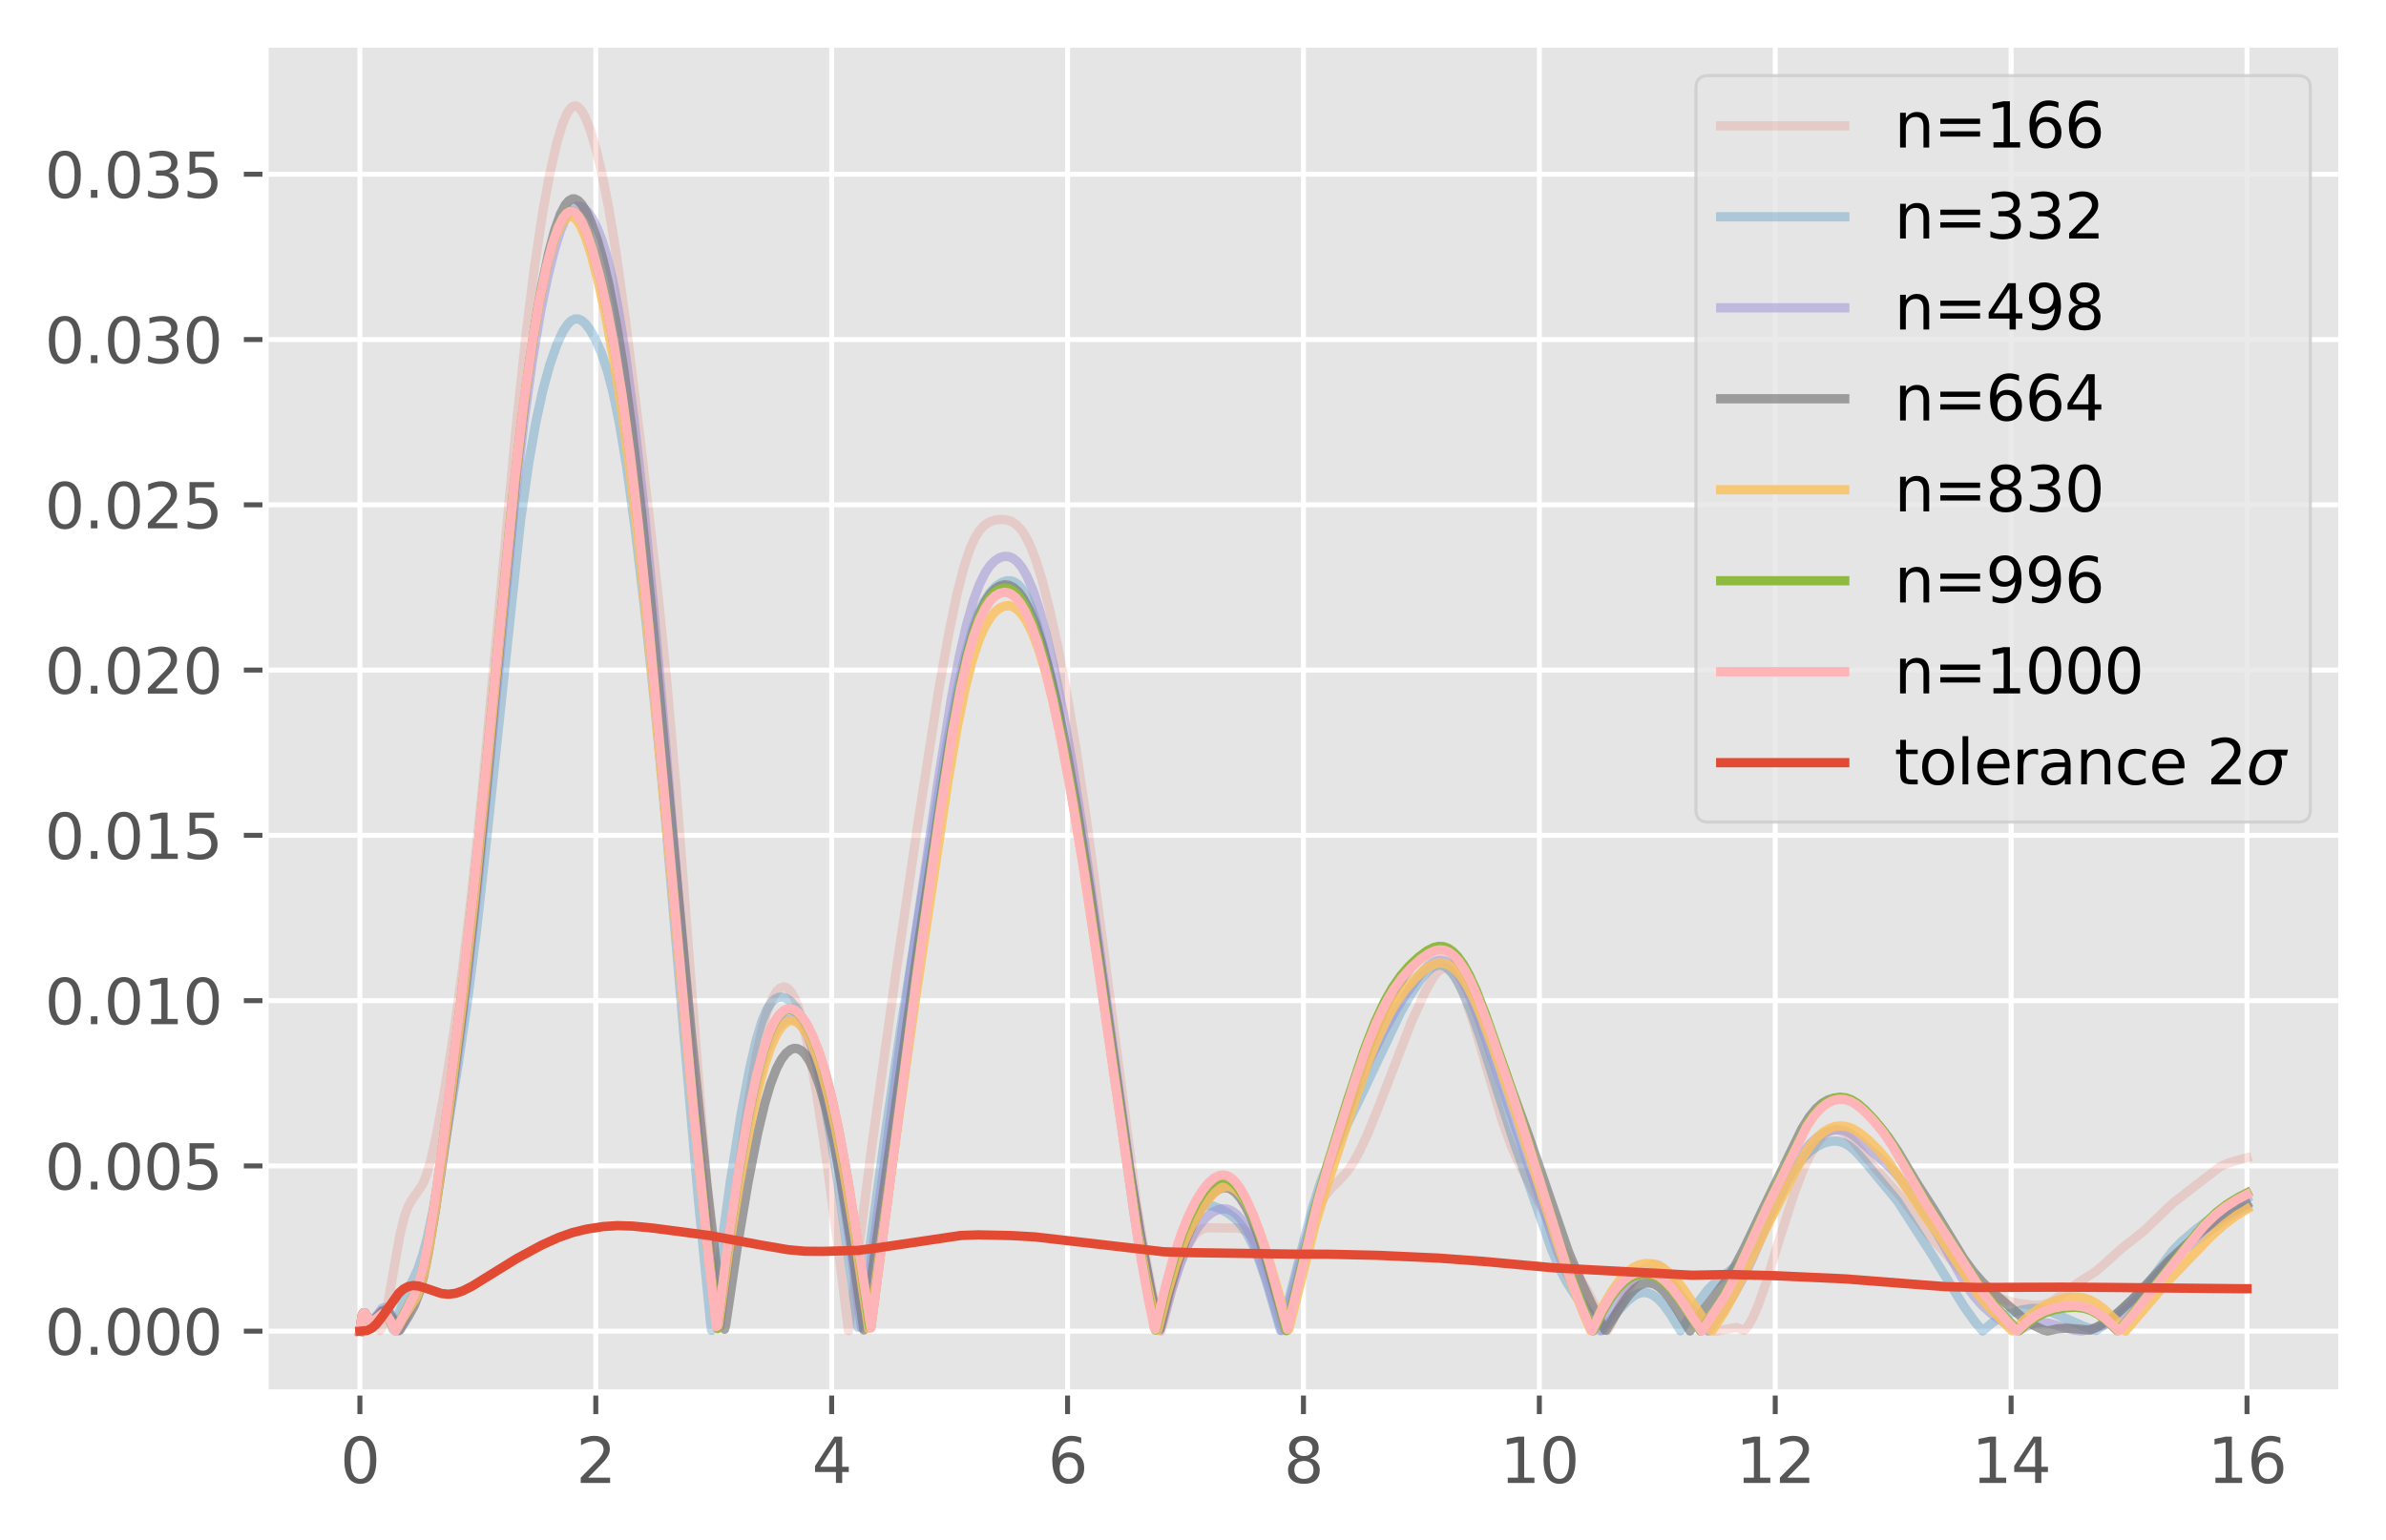 <?xml version="1.0" encoding="utf-8" standalone="no"?>
<!DOCTYPE svg PUBLIC "-//W3C//DTD SVG 1.1//EN"
  "http://www.w3.org/Graphics/SVG/1.1/DTD/svg11.dtd">
<svg height="248.518pt" version="1.1" viewBox="0 0 384.828 248.518" width="384.828pt" xmlns="http://www.w3.org/2000/svg" xmlns:xlink="http://www.w3.org/1999/xlink">
 <defs>
  <style type="text/css">*{stroke-linecap:butt;stroke-linejoin:round;}</style>
 </defs>
 <g id="figure_1">
  <g id="patch_1">
   <path d="M 0 248.518 
L 384.828 248.518 
L 384.828 0 
L 0 0 
z
" style="fill:#ffffff;"/>
  </g>
  <g id="axes_1">
   <g id="patch_2">
    <path d="M 42.828 224.64 
L 377.628 224.64 
L 377.628 7.2 
L 42.828 7.2 
z
" style="fill:#e5e5e5;"/>
   </g>
   <g id="matplotlib.axis_1">
    <g id="xtick_1">
     <g id="line2d_1">
      <path clip-path="url(#pe1cfb2276a)" d="M 58.046 224.64 
L 58.046 7.2 
" style="fill:none;stroke:#ffffff;stroke-linecap:square;stroke-width:0.8;"/>
     </g>
     <g id="line2d_2">
      <defs>
       <path d="M 0 0 
L 0 3.5 
" id="m389f624704" style="stroke:#555555;stroke-width:0.8;"/>
      </defs>
      <g>
       <use style="fill:#555555;stroke:#555555;stroke-width:0.8;" x="58.046" xlink:href="#m389f624704" y="224.64"/>
      </g>
     </g>
     <g id="text_1">
      <!-- 0 -->
      <g style="fill:#555555;" transform="translate(54.865 239.238)scale(0.1 -0.1)">
       <defs>
        <path d="M 2034 4250 
Q 1547 4250 1301 3770 
Q 1056 3291 1056 2328 
Q 1056 1369 1301 889 
Q 1547 409 2034 409 
Q 2525 409 2770 889 
Q 3016 1369 3016 2328 
Q 3016 3291 2770 3770 
Q 2525 4250 2034 4250 
z
M 2034 4750 
Q 2819 4750 3233 4129 
Q 3647 3509 3647 2328 
Q 3647 1150 3233 529 
Q 2819 -91 2034 -91 
Q 1250 -91 836 529 
Q 422 1150 422 2328 
Q 422 3509 836 4129 
Q 1250 4750 2034 4750 
z
" id="DejaVuSans-30" transform="scale(0.016)"/>
       </defs>
       <use xlink:href="#DejaVuSans-30"/>
      </g>
     </g>
    </g>
    <g id="xtick_2">
     <g id="line2d_3">
      <path clip-path="url(#pe1cfb2276a)" d="M 96.092 224.64 
L 96.092 7.2 
" style="fill:none;stroke:#ffffff;stroke-linecap:square;stroke-width:0.8;"/>
     </g>
     <g id="line2d_4">
      <g>
       <use style="fill:#555555;stroke:#555555;stroke-width:0.8;" x="96.092" xlink:href="#m389f624704" y="224.64"/>
      </g>
     </g>
     <g id="text_2">
      <!-- 2 -->
      <g style="fill:#555555;" transform="translate(92.911 239.238)scale(0.1 -0.1)">
       <defs>
        <path d="M 1228 531 
L 3431 531 
L 3431 0 
L 469 0 
L 469 531 
Q 828 903 1448 1529 
Q 2069 2156 2228 2338 
Q 2531 2678 2651 2914 
Q 2772 3150 2772 3378 
Q 2772 3750 2511 3984 
Q 2250 4219 1831 4219 
Q 1534 4219 1204 4116 
Q 875 4013 500 3803 
L 500 4441 
Q 881 4594 1212 4672 
Q 1544 4750 1819 4750 
Q 2544 4750 2975 4387 
Q 3406 4025 3406 3419 
Q 3406 3131 3298 2873 
Q 3191 2616 2906 2266 
Q 2828 2175 2409 1742 
Q 1991 1309 1228 531 
z
" id="DejaVuSans-32" transform="scale(0.016)"/>
       </defs>
       <use xlink:href="#DejaVuSans-32"/>
      </g>
     </g>
    </g>
    <g id="xtick_3">
     <g id="line2d_5">
      <path clip-path="url(#pe1cfb2276a)" d="M 134.137 224.64 
L 134.137 7.2 
" style="fill:none;stroke:#ffffff;stroke-linecap:square;stroke-width:0.8;"/>
     </g>
     <g id="line2d_6">
      <g>
       <use style="fill:#555555;stroke:#555555;stroke-width:0.8;" x="134.137" xlink:href="#m389f624704" y="224.64"/>
      </g>
     </g>
     <g id="text_3">
      <!-- 4 -->
      <g style="fill:#555555;" transform="translate(130.956 239.238)scale(0.1 -0.1)">
       <defs>
        <path d="M 2419 4116 
L 825 1625 
L 2419 1625 
L 2419 4116 
z
M 2253 4666 
L 3047 4666 
L 3047 1625 
L 3713 1625 
L 3713 1100 
L 3047 1100 
L 3047 0 
L 2419 0 
L 2419 1100 
L 313 1100 
L 313 1709 
L 2253 4666 
z
" id="DejaVuSans-34" transform="scale(0.016)"/>
       </defs>
       <use xlink:href="#DejaVuSans-34"/>
      </g>
     </g>
    </g>
    <g id="xtick_4">
     <g id="line2d_7">
      <path clip-path="url(#pe1cfb2276a)" d="M 172.183 224.64 
L 172.183 7.2 
" style="fill:none;stroke:#ffffff;stroke-linecap:square;stroke-width:0.8;"/>
     </g>
     <g id="line2d_8">
      <g>
       <use style="fill:#555555;stroke:#555555;stroke-width:0.8;" x="172.183" xlink:href="#m389f624704" y="224.64"/>
      </g>
     </g>
     <g id="text_4">
      <!-- 6 -->
      <g style="fill:#555555;" transform="translate(169.001 239.238)scale(0.1 -0.1)">
       <defs>
        <path d="M 2113 2584 
Q 1688 2584 1439 2293 
Q 1191 2003 1191 1497 
Q 1191 994 1439 701 
Q 1688 409 2113 409 
Q 2538 409 2786 701 
Q 3034 994 3034 1497 
Q 3034 2003 2786 2293 
Q 2538 2584 2113 2584 
z
M 3366 4563 
L 3366 3988 
Q 3128 4100 2886 4159 
Q 2644 4219 2406 4219 
Q 1781 4219 1451 3797 
Q 1122 3375 1075 2522 
Q 1259 2794 1537 2939 
Q 1816 3084 2150 3084 
Q 2853 3084 3261 2657 
Q 3669 2231 3669 1497 
Q 3669 778 3244 343 
Q 2819 -91 2113 -91 
Q 1303 -91 875 529 
Q 447 1150 447 2328 
Q 447 3434 972 4092 
Q 1497 4750 2381 4750 
Q 2619 4750 2861 4703 
Q 3103 4656 3366 4563 
z
" id="DejaVuSans-36" transform="scale(0.016)"/>
       </defs>
       <use xlink:href="#DejaVuSans-36"/>
      </g>
     </g>
    </g>
    <g id="xtick_5">
     <g id="line2d_9">
      <path clip-path="url(#pe1cfb2276a)" d="M 210.228 224.64 
L 210.228 7.2 
" style="fill:none;stroke:#ffffff;stroke-linecap:square;stroke-width:0.8;"/>
     </g>
     <g id="line2d_10">
      <g>
       <use style="fill:#555555;stroke:#555555;stroke-width:0.8;" x="210.228" xlink:href="#m389f624704" y="224.64"/>
      </g>
     </g>
     <g id="text_5">
      <!-- 8 -->
      <g style="fill:#555555;" transform="translate(207.047 239.238)scale(0.1 -0.1)">
       <defs>
        <path d="M 2034 2216 
Q 1584 2216 1326 1975 
Q 1069 1734 1069 1313 
Q 1069 891 1326 650 
Q 1584 409 2034 409 
Q 2484 409 2743 651 
Q 3003 894 3003 1313 
Q 3003 1734 2745 1975 
Q 2488 2216 2034 2216 
z
M 1403 2484 
Q 997 2584 770 2862 
Q 544 3141 544 3541 
Q 544 4100 942 4425 
Q 1341 4750 2034 4750 
Q 2731 4750 3128 4425 
Q 3525 4100 3525 3541 
Q 3525 3141 3298 2862 
Q 3072 2584 2669 2484 
Q 3125 2378 3379 2068 
Q 3634 1759 3634 1313 
Q 3634 634 3220 271 
Q 2806 -91 2034 -91 
Q 1263 -91 848 271 
Q 434 634 434 1313 
Q 434 1759 690 2068 
Q 947 2378 1403 2484 
z
M 1172 3481 
Q 1172 3119 1398 2916 
Q 1625 2713 2034 2713 
Q 2441 2713 2670 2916 
Q 2900 3119 2900 3481 
Q 2900 3844 2670 4047 
Q 2441 4250 2034 4250 
Q 1625 4250 1398 4047 
Q 1172 3844 1172 3481 
z
" id="DejaVuSans-38" transform="scale(0.016)"/>
       </defs>
       <use xlink:href="#DejaVuSans-38"/>
      </g>
     </g>
    </g>
    <g id="xtick_6">
     <g id="line2d_11">
      <path clip-path="url(#pe1cfb2276a)" d="M 248.274 224.64 
L 248.274 7.2 
" style="fill:none;stroke:#ffffff;stroke-linecap:square;stroke-width:0.8;"/>
     </g>
     <g id="line2d_12">
      <g>
       <use style="fill:#555555;stroke:#555555;stroke-width:0.8;" x="248.274" xlink:href="#m389f624704" y="224.64"/>
      </g>
     </g>
     <g id="text_6">
      <!-- 10 -->
      <g style="fill:#555555;" transform="translate(241.911 239.238)scale(0.1 -0.1)">
       <defs>
        <path d="M 794 531 
L 1825 531 
L 1825 4091 
L 703 3866 
L 703 4441 
L 1819 4666 
L 2450 4666 
L 2450 531 
L 3481 531 
L 3481 0 
L 794 0 
L 794 531 
z
" id="DejaVuSans-31" transform="scale(0.016)"/>
       </defs>
       <use xlink:href="#DejaVuSans-31"/>
       <use x="63.623" xlink:href="#DejaVuSans-30"/>
      </g>
     </g>
    </g>
    <g id="xtick_7">
     <g id="line2d_13">
      <path clip-path="url(#pe1cfb2276a)" d="M 286.319 224.64 
L 286.319 7.2 
" style="fill:none;stroke:#ffffff;stroke-linecap:square;stroke-width:0.8;"/>
     </g>
     <g id="line2d_14">
      <g>
       <use style="fill:#555555;stroke:#555555;stroke-width:0.8;" x="286.319" xlink:href="#m389f624704" y="224.64"/>
      </g>
     </g>
     <g id="text_7">
      <!-- 12 -->
      <g style="fill:#555555;" transform="translate(279.957 239.238)scale(0.1 -0.1)">
       <use xlink:href="#DejaVuSans-31"/>
       <use x="63.623" xlink:href="#DejaVuSans-32"/>
      </g>
     </g>
    </g>
    <g id="xtick_8">
     <g id="line2d_15">
      <path clip-path="url(#pe1cfb2276a)" d="M 324.364 224.64 
L 324.364 7.2 
" style="fill:none;stroke:#ffffff;stroke-linecap:square;stroke-width:0.8;"/>
     </g>
     <g id="line2d_16">
      <g>
       <use style="fill:#555555;stroke:#555555;stroke-width:0.8;" x="324.364" xlink:href="#m389f624704" y="224.64"/>
      </g>
     </g>
     <g id="text_8">
      <!-- 14 -->
      <g style="fill:#555555;" transform="translate(318.002 239.238)scale(0.1 -0.1)">
       <use xlink:href="#DejaVuSans-31"/>
       <use x="63.623" xlink:href="#DejaVuSans-34"/>
      </g>
     </g>
    </g>
    <g id="xtick_9">
     <g id="line2d_17">
      <path clip-path="url(#pe1cfb2276a)" d="M 362.41 224.64 
L 362.41 7.2 
" style="fill:none;stroke:#ffffff;stroke-linecap:square;stroke-width:0.8;"/>
     </g>
     <g id="line2d_18">
      <g>
       <use style="fill:#555555;stroke:#555555;stroke-width:0.8;" x="362.41" xlink:href="#m389f624704" y="224.64"/>
      </g>
     </g>
     <g id="text_9">
      <!-- 16 -->
      <g style="fill:#555555;" transform="translate(356.047 239.238)scale(0.1 -0.1)">
       <use xlink:href="#DejaVuSans-31"/>
       <use x="63.623" xlink:href="#DejaVuSans-36"/>
      </g>
     </g>
    </g>
   </g>
   <g id="matplotlib.axis_2">
    <g id="ytick_1">
     <g id="line2d_19">
      <path clip-path="url(#pe1cfb2276a)" d="M 42.828 214.756 
L 377.628 214.756 
" style="fill:none;stroke:#ffffff;stroke-linecap:square;stroke-width:0.8;"/>
     </g>
     <g id="line2d_20">
      <defs>
       <path d="M 0 0 
L -3.5 0 
" id="mf2e1858f53" style="stroke:#555555;stroke-width:0.8;"/>
      </defs>
      <g>
       <use style="fill:#555555;stroke:#555555;stroke-width:0.8;" x="42.828" xlink:href="#mf2e1858f53" y="214.756"/>
      </g>
     </g>
     <g id="text_10">
      <!-- 0.000 -->
      <g style="fill:#555555;" transform="translate(7.2 218.556)scale(0.1 -0.1)">
       <defs>
        <path d="M 684 794 
L 1344 794 
L 1344 0 
L 684 0 
L 684 794 
z
" id="DejaVuSans-2e" transform="scale(0.016)"/>
       </defs>
       <use xlink:href="#DejaVuSans-30"/>
       <use x="63.623" xlink:href="#DejaVuSans-2e"/>
       <use x="95.41" xlink:href="#DejaVuSans-30"/>
       <use x="159.033" xlink:href="#DejaVuSans-30"/>
       <use x="222.656" xlink:href="#DejaVuSans-30"/>
      </g>
     </g>
    </g>
    <g id="ytick_2">
     <g id="line2d_21">
      <path clip-path="url(#pe1cfb2276a)" d="M 42.828 188.093 
L 377.628 188.093 
" style="fill:none;stroke:#ffffff;stroke-linecap:square;stroke-width:0.8;"/>
     </g>
     <g id="line2d_22">
      <g>
       <use style="fill:#555555;stroke:#555555;stroke-width:0.8;" x="42.828" xlink:href="#mf2e1858f53" y="188.093"/>
      </g>
     </g>
     <g id="text_11">
      <!-- 0.005 -->
      <g style="fill:#555555;" transform="translate(7.2 191.892)scale(0.1 -0.1)">
       <defs>
        <path d="M 691 4666 
L 3169 4666 
L 3169 4134 
L 1269 4134 
L 1269 2991 
Q 1406 3038 1543 3061 
Q 1681 3084 1819 3084 
Q 2600 3084 3056 2656 
Q 3513 2228 3513 1497 
Q 3513 744 3044 326 
Q 2575 -91 1722 -91 
Q 1428 -91 1123 -41 
Q 819 9 494 109 
L 494 744 
Q 775 591 1075 516 
Q 1375 441 1709 441 
Q 2250 441 2565 725 
Q 2881 1009 2881 1497 
Q 2881 1984 2565 2268 
Q 2250 2553 1709 2553 
Q 1456 2553 1204 2497 
Q 953 2441 691 2322 
L 691 4666 
z
" id="DejaVuSans-35" transform="scale(0.016)"/>
       </defs>
       <use xlink:href="#DejaVuSans-30"/>
       <use x="63.623" xlink:href="#DejaVuSans-2e"/>
       <use x="95.41" xlink:href="#DejaVuSans-30"/>
       <use x="159.033" xlink:href="#DejaVuSans-30"/>
       <use x="222.656" xlink:href="#DejaVuSans-35"/>
      </g>
     </g>
    </g>
    <g id="ytick_3">
     <g id="line2d_23">
      <path clip-path="url(#pe1cfb2276a)" d="M 42.828 161.429 
L 377.628 161.429 
" style="fill:none;stroke:#ffffff;stroke-linecap:square;stroke-width:0.8;"/>
     </g>
     <g id="line2d_24">
      <g>
       <use style="fill:#555555;stroke:#555555;stroke-width:0.8;" x="42.828" xlink:href="#mf2e1858f53" y="161.429"/>
      </g>
     </g>
     <g id="text_12">
      <!-- 0.010 -->
      <g style="fill:#555555;" transform="translate(7.2 165.228)scale(0.1 -0.1)">
       <use xlink:href="#DejaVuSans-30"/>
       <use x="63.623" xlink:href="#DejaVuSans-2e"/>
       <use x="95.41" xlink:href="#DejaVuSans-30"/>
       <use x="159.033" xlink:href="#DejaVuSans-31"/>
       <use x="222.656" xlink:href="#DejaVuSans-30"/>
      </g>
     </g>
    </g>
    <g id="ytick_4">
     <g id="line2d_25">
      <path clip-path="url(#pe1cfb2276a)" d="M 42.828 134.765 
L 377.628 134.765 
" style="fill:none;stroke:#ffffff;stroke-linecap:square;stroke-width:0.8;"/>
     </g>
     <g id="line2d_26">
      <g>
       <use style="fill:#555555;stroke:#555555;stroke-width:0.8;" x="42.828" xlink:href="#mf2e1858f53" y="134.765"/>
      </g>
     </g>
     <g id="text_13">
      <!-- 0.015 -->
      <g style="fill:#555555;" transform="translate(7.2 138.564)scale(0.1 -0.1)">
       <use xlink:href="#DejaVuSans-30"/>
       <use x="63.623" xlink:href="#DejaVuSans-2e"/>
       <use x="95.41" xlink:href="#DejaVuSans-30"/>
       <use x="159.033" xlink:href="#DejaVuSans-31"/>
       <use x="222.656" xlink:href="#DejaVuSans-35"/>
      </g>
     </g>
    </g>
    <g id="ytick_5">
     <g id="line2d_27">
      <path clip-path="url(#pe1cfb2276a)" d="M 42.828 108.101 
L 377.628 108.101 
" style="fill:none;stroke:#ffffff;stroke-linecap:square;stroke-width:0.8;"/>
     </g>
     <g id="line2d_28">
      <g>
       <use style="fill:#555555;stroke:#555555;stroke-width:0.8;" x="42.828" xlink:href="#mf2e1858f53" y="108.101"/>
      </g>
     </g>
     <g id="text_14">
      <!-- 0.020 -->
      <g style="fill:#555555;" transform="translate(7.2 111.9)scale(0.1 -0.1)">
       <use xlink:href="#DejaVuSans-30"/>
       <use x="63.623" xlink:href="#DejaVuSans-2e"/>
       <use x="95.41" xlink:href="#DejaVuSans-30"/>
       <use x="159.033" xlink:href="#DejaVuSans-32"/>
       <use x="222.656" xlink:href="#DejaVuSans-30"/>
      </g>
     </g>
    </g>
    <g id="ytick_6">
     <g id="line2d_29">
      <path clip-path="url(#pe1cfb2276a)" d="M 42.828 81.437 
L 377.628 81.437 
" style="fill:none;stroke:#ffffff;stroke-linecap:square;stroke-width:0.8;"/>
     </g>
     <g id="line2d_30">
      <g>
       <use style="fill:#555555;stroke:#555555;stroke-width:0.8;" x="42.828" xlink:href="#mf2e1858f53" y="81.437"/>
      </g>
     </g>
     <g id="text_15">
      <!-- 0.025 -->
      <g style="fill:#555555;" transform="translate(7.2 85.237)scale(0.1 -0.1)">
       <use xlink:href="#DejaVuSans-30"/>
       <use x="63.623" xlink:href="#DejaVuSans-2e"/>
       <use x="95.41" xlink:href="#DejaVuSans-30"/>
       <use x="159.033" xlink:href="#DejaVuSans-32"/>
       <use x="222.656" xlink:href="#DejaVuSans-35"/>
      </g>
     </g>
    </g>
    <g id="ytick_7">
     <g id="line2d_31">
      <path clip-path="url(#pe1cfb2276a)" d="M 42.828 54.774 
L 377.628 54.774 
" style="fill:none;stroke:#ffffff;stroke-linecap:square;stroke-width:0.8;"/>
     </g>
     <g id="line2d_32">
      <g>
       <use style="fill:#555555;stroke:#555555;stroke-width:0.8;" x="42.828" xlink:href="#mf2e1858f53" y="54.774"/>
      </g>
     </g>
     <g id="text_16">
      <!-- 0.030 -->
      <g style="fill:#555555;" transform="translate(7.2 58.573)scale(0.1 -0.1)">
       <defs>
        <path d="M 2597 2516 
Q 3050 2419 3304 2112 
Q 3559 1806 3559 1356 
Q 3559 666 3084 287 
Q 2609 -91 1734 -91 
Q 1441 -91 1130 -33 
Q 819 25 488 141 
L 488 750 
Q 750 597 1062 519 
Q 1375 441 1716 441 
Q 2309 441 2620 675 
Q 2931 909 2931 1356 
Q 2931 1769 2642 2001 
Q 2353 2234 1838 2234 
L 1294 2234 
L 1294 2753 
L 1863 2753 
Q 2328 2753 2575 2939 
Q 2822 3125 2822 3475 
Q 2822 3834 2567 4026 
Q 2313 4219 1838 4219 
Q 1578 4219 1281 4162 
Q 984 4106 628 3988 
L 628 4550 
Q 988 4650 1302 4700 
Q 1616 4750 1894 4750 
Q 2613 4750 3031 4423 
Q 3450 4097 3450 3541 
Q 3450 3153 3228 2886 
Q 3006 2619 2597 2516 
z
" id="DejaVuSans-33" transform="scale(0.016)"/>
       </defs>
       <use xlink:href="#DejaVuSans-30"/>
       <use x="63.623" xlink:href="#DejaVuSans-2e"/>
       <use x="95.41" xlink:href="#DejaVuSans-30"/>
       <use x="159.033" xlink:href="#DejaVuSans-33"/>
       <use x="222.656" xlink:href="#DejaVuSans-30"/>
      </g>
     </g>
    </g>
    <g id="ytick_8">
     <g id="line2d_33">
      <path clip-path="url(#pe1cfb2276a)" d="M 42.828 28.11 
L 377.628 28.11 
" style="fill:none;stroke:#ffffff;stroke-linecap:square;stroke-width:0.8;"/>
     </g>
     <g id="line2d_34">
      <g>
       <use style="fill:#555555;stroke:#555555;stroke-width:0.8;" x="42.828" xlink:href="#mf2e1858f53" y="28.11"/>
      </g>
     </g>
     <g id="text_17">
      <!-- 0.035 -->
      <g style="fill:#555555;" transform="translate(7.2 31.909)scale(0.1 -0.1)">
       <use xlink:href="#DejaVuSans-30"/>
       <use x="63.623" xlink:href="#DejaVuSans-2e"/>
       <use x="95.41" xlink:href="#DejaVuSans-30"/>
       <use x="159.033" xlink:href="#DejaVuSans-33"/>
       <use x="222.656" xlink:href="#DejaVuSans-35"/>
      </g>
     </g>
    </g>
   </g>
   <g id="line2d_35">
    <path clip-path="url(#pe1cfb2276a)" d="M 58.046 214.756 
L 58.427 212.142 
L 58.617 211.805 
L 58.808 211.832 
L 59.188 212.404 
L 59.759 213.354 
L 60.33 213.831 
L 60.901 214.186 
L 61.282 214.671 
L 61.473 214.466 
L 61.853 213.396 
L 62.424 210.993 
L 63.376 205.554 
L 64.518 199.128 
L 65.279 196.092 
L 65.851 194.591 
L 66.422 193.594 
L 68.135 191.126 
L 68.706 189.76 
L 69.467 187.236 
L 70.419 183.021 
L 71.561 176.812 
L 73.084 167.272 
L 74.606 156.323 
L 76.129 143.548 
L 77.652 128.833 
L 79.936 104.251 
L 83.172 69.671 
L 84.885 53.604 
L 86.218 42.979 
L 87.55 34.143 
L 88.692 27.927 
L 89.834 22.937 
L 90.786 19.818 
L 91.547 18.121 
L 92.118 17.368 
L 92.499 17.126 
L 92.88 17.094 
L 93.26 17.268 
L 93.831 17.899 
L 94.402 18.937 
L 95.164 20.869 
L 96.116 24.028 
L 97.067 27.946 
L 98.209 33.721 
L 99.351 40.721 
L 100.874 51.665 
L 103.158 70.093 
L 106.014 94.847 
L 107.536 109.959 
L 109.059 127.433 
L 111.153 154.469 
L 114.579 198.798 
L 115.912 213.45 
L 116.102 214.15 
L 117.434 201.946 
L 119.147 188.522 
L 120.861 176.813 
L 122.003 170.259 
L 122.954 165.885 
L 123.716 163.195 
L 124.477 161.229 
L 125.239 159.947 
L 125.81 159.407 
L 126.381 159.217 
L 126.761 159.288 
L 127.142 159.522 
L 127.713 160.2 
L 128.284 161.292 
L 128.855 162.821 
L 129.616 165.538 
L 130.568 169.939 
L 131.71 176.42 
L 133.233 186.538 
L 135.137 200.855 
L 136.85 214.686 
L 138.182 203.904 
L 140.657 184.612 
L 144.463 157.168 
L 148.08 132.638 
L 151.316 111.827 
L 153.029 102.171 
L 154.362 95.782 
L 155.504 91.342 
L 156.455 88.505 
L 157.217 86.814 
L 157.978 85.594 
L 158.739 84.771 
L 159.501 84.255 
L 160.453 83.911 
L 161.404 83.795 
L 162.356 83.875 
L 163.117 84.121 
L 163.879 84.598 
L 164.64 85.377 
L 165.402 86.513 
L 166.163 88.035 
L 167.115 90.496 
L 168.066 93.573 
L 169.209 98.016 
L 170.541 104.062 
L 172.064 111.975 
L 173.586 121.091 
L 175.3 132.768 
L 177.584 149.955 
L 183.294 194.05 
L 184.627 202.11 
L 185.959 208.886 
L 187.291 214.755 
L 189.005 208.09 
L 190.147 204.338 
L 191.098 201.854 
L 191.86 200.355 
L 192.621 199.28 
L 193.382 198.582 
L 194.144 198.198 
L 194.905 198.05 
L 196.047 198.077 
L 197.951 198.126 
L 199.664 198.105 
L 200.425 198.297 
L 201.187 198.75 
L 201.948 199.553 
L 202.709 200.779 
L 203.471 202.456 
L 204.423 205.125 
L 205.755 209.6 
L 207.087 214.56 
L 207.278 214.216 
L 211.656 197.51 
L 212.607 195.006 
L 213.559 193.174 
L 214.511 191.896 
L 216.034 190.389 
L 217.176 189.133 
L 218.127 187.772 
L 219.27 185.726 
L 220.602 182.878 
L 222.315 178.647 
L 227.645 164.849 
L 229.929 159.844 
L 231.071 157.808 
L 231.832 156.837 
L 232.403 156.391 
L 232.975 156.226 
L 233.546 156.364 
L 234.117 156.812 
L 234.688 157.556 
L 235.449 158.967 
L 236.401 161.287 
L 237.733 165.273 
L 239.637 171.795 
L 242.301 180.87 
L 243.634 184.594 
L 244.966 187.619 
L 247.06 191.642 
L 249.725 196.931 
L 252.199 201.756 
L 254.293 205.234 
L 256.006 208.202 
L 258.291 212.7 
L 259.242 214.649 
L 259.433 214.469 
L 262.669 207.988 
L 263.811 206.227 
L 264.762 205.104 
L 265.714 204.318 
L 266.475 203.983 
L 267.046 203.946 
L 267.618 204.124 
L 268.189 204.53 
L 268.95 205.412 
L 269.902 206.949 
L 273.328 212.982 
L 274.28 214.02 
L 275.041 214.53 
L 275.612 214.733 
L 276.944 214.727 
L 279.99 214.161 
L 280.561 214.335 
L 281.322 214.635 
L 281.893 213.956 
L 282.655 212.662 
L 283.607 210.469 
L 284.749 207.207 
L 287.223 199.198 
L 289.317 192.694 
L 290.649 189.155 
L 291.791 186.636 
L 292.934 184.64 
L 293.885 183.405 
L 294.647 182.72 
L 295.408 182.326 
L 296.169 182.234 
L 296.931 182.44 
L 297.692 182.916 
L 298.644 183.821 
L 299.976 185.455 
L 302.07 188.035 
L 306.638 193.139 
L 311.016 199.168 
L 317.108 205.899 
L 318.821 207.397 
L 320.153 208.307 
L 321.676 209.077 
L 323.579 209.788 
L 325.483 210.255 
L 327.767 210.56 
L 329.099 210.548 
L 330.051 210.343 
L 331.003 209.916 
L 332.145 209.145 
L 335.19 206.927 
L 338.046 205.103 
L 339.568 203.768 
L 342.233 201.379 
L 345.85 198.522 
L 350.418 194.117 
L 358.032 188.246 
L 359.364 187.63 
L 361.078 187.135 
L 362.41 186.778 
L 362.41 186.778 
" style="fill:none;stroke:#e24a33;stroke-linecap:square;stroke-opacity:0.166;stroke-width:1.5;"/>
   </g>
   <g id="line2d_36">
    <path clip-path="url(#pe1cfb2276a)" d="M 58.046 214.756 
L 58.427 212.138 
L 58.617 211.79 
L 58.808 211.796 
L 59.379 212.559 
L 59.759 212.917 
L 60.14 212.902 
L 60.521 212.577 
L 61.473 211.57 
L 61.853 211.524 
L 62.234 211.816 
L 62.615 212.446 
L 63.186 213.906 
L 63.376 214.487 
L 63.566 214.418 
L 65.089 209.743 
L 66.041 207.62 
L 67.373 204.808 
L 68.135 202.602 
L 68.896 199.719 
L 69.848 195.247 
L 71.371 186.87 
L 73.845 172.017 
L 75.368 161.699 
L 76.891 149.765 
L 78.413 136.045 
L 83.933 84.137 
L 85.266 74.728 
L 86.408 68.199 
L 87.55 62.959 
L 88.692 58.798 
L 89.834 55.539 
L 90.786 53.485 
L 91.547 52.321 
L 92.118 51.757 
L 92.689 51.471 
L 93.26 51.462 
L 93.831 51.717 
L 94.402 52.211 
L 95.164 53.197 
L 96.116 54.896 
L 97.067 57.127 
L 98.019 60.014 
L 98.971 63.717 
L 99.922 68.363 
L 101.065 75.253 
L 102.397 84.967 
L 103.92 97.796 
L 105.633 114.001 
L 107.346 132.216 
L 110.011 163.478 
L 112.676 193.885 
L 114.579 213.121 
L 114.769 214.623 
L 116.292 201.618 
L 117.815 190.506 
L 119.528 179.76 
L 120.861 172.634 
L 122.003 167.681 
L 122.954 164.575 
L 123.716 162.808 
L 124.477 161.65 
L 125.048 161.138 
L 125.619 160.888 
L 126.19 160.863 
L 126.761 161.035 
L 127.523 161.553 
L 128.284 162.417 
L 129.045 163.68 
L 129.807 165.398 
L 130.759 168.229 
L 131.71 171.821 
L 132.852 177.108 
L 134.185 184.568 
L 135.708 194.543 
L 137.992 211.256 
L 138.372 214.131 
L 138.563 213.942 
L 142.56 184.489 
L 145.225 166.297 
L 148.651 144.787 
L 152.648 120.429 
L 154.362 111.446 
L 155.694 105.583 
L 156.836 101.542 
L 157.788 98.929 
L 158.739 96.969 
L 159.691 95.56 
L 160.643 94.582 
L 161.595 93.953 
L 162.356 93.699 
L 163.117 93.711 
L 163.688 93.932 
L 164.26 94.366 
L 164.831 95.034 
L 165.592 96.31 
L 166.353 98.036 
L 167.305 100.823 
L 168.257 104.283 
L 169.399 109.231 
L 170.922 116.861 
L 172.825 127.535 
L 175.109 141.717 
L 177.584 158.519 
L 183.104 197.063 
L 184.627 205.789 
L 186.149 213.259 
L 186.53 214.547 
L 188.243 207.505 
L 189.766 202.186 
L 190.908 198.977 
L 191.86 196.938 
L 192.621 195.762 
L 193.382 194.984 
L 194.144 194.572 
L 194.905 194.463 
L 195.667 194.582 
L 196.809 195.022 
L 198.141 195.763 
L 199.283 196.659 
L 200.235 197.718 
L 201.187 199.144 
L 202.138 200.999 
L 203.09 203.326 
L 204.232 206.706 
L 205.945 212.558 
L 206.516 214.626 
L 206.897 213.481 
L 209.181 204.535 
L 211.656 194.93 
L 212.988 190.767 
L 214.13 187.886 
L 215.653 184.684 
L 219.27 177.315 
L 225.932 163.248 
L 227.645 160.232 
L 229.168 157.964 
L 230.31 156.641 
L 231.071 156.034 
L 231.832 155.716 
L 232.403 155.698 
L 232.975 155.887 
L 233.546 156.288 
L 234.307 157.143 
L 235.068 158.332 
L 236.02 160.214 
L 237.352 163.429 
L 238.875 167.723 
L 241.35 175.502 
L 244.205 184.278 
L 250.296 201.703 
L 251.628 204.831 
L 252.771 207.007 
L 254.103 209.036 
L 258.291 214.614 
L 258.481 214.64 
L 260.765 211.736 
L 262.478 209.888 
L 263.62 208.99 
L 264.382 208.634 
L 265.143 208.508 
L 265.904 208.621 
L 266.666 208.969 
L 267.427 209.546 
L 268.379 210.57 
L 269.521 212.175 
L 271.044 214.685 
L 271.424 214.178 
L 274.089 209.845 
L 275.422 208.102 
L 276.754 206.77 
L 278.467 205.424 
L 280.942 203.469 
L 282.084 202.22 
L 283.036 200.854 
L 284.178 198.834 
L 286.271 194.554 
L 288.365 190.417 
L 289.698 188.261 
L 290.84 186.807 
L 291.982 185.702 
L 293.124 184.906 
L 294.266 184.374 
L 295.408 184.096 
L 296.36 184.095 
L 297.312 184.344 
L 298.263 184.872 
L 299.215 185.674 
L 300.547 187.13 
L 306.067 193.795 
L 308.161 197.058 
L 311.778 202.678 
L 314.062 206.398 
L 316.727 210.724 
L 318.63 213.373 
L 319.772 214.713 
L 320.153 214.409 
L 321.295 213.416 
L 322.628 212.569 
L 324.15 211.897 
L 325.863 211.387 
L 327.577 211.096 
L 328.719 211.094 
L 329.861 211.312 
L 331.193 211.824 
L 335.952 213.914 
L 338.046 214.65 
L 339.378 213.763 
L 341.091 212.313 
L 345.659 208.09 
L 346.992 206.378 
L 350.418 201.783 
L 351.941 200.238 
L 354.225 198.291 
L 357.08 196.152 
L 358.984 194.943 
L 360.887 194.02 
L 362.41 193.271 
L 362.41 193.271 
" style="fill:none;stroke:#348abd;stroke-linecap:square;stroke-opacity:0.332;stroke-width:1.5;"/>
   </g>
   <g id="line2d_37">
    <path clip-path="url(#pe1cfb2276a)" d="M 58.046 214.756 
L 58.427 212.138 
L 58.617 211.791 
L 58.808 211.798 
L 59.379 212.562 
L 59.759 212.911 
L 60.14 212.873 
L 60.521 212.499 
L 61.663 211.041 
L 62.044 210.925 
L 62.424 211.099 
L 62.805 211.542 
L 63.376 212.583 
L 64.328 214.724 
L 66.612 210.225 
L 67.373 208.345 
L 68.135 205.807 
L 68.896 202.494 
L 69.848 197.357 
L 71.371 187.645 
L 73.655 171.515 
L 75.368 158.011 
L 77.081 142.572 
L 78.984 123.112 
L 82.982 81.422 
L 84.504 68.1 
L 85.837 58.364 
L 87.169 50.398 
L 88.311 44.802 
L 89.453 40.224 
L 90.405 37.205 
L 91.167 35.369 
L 91.928 34.093 
L 92.499 33.515 
L 93.07 33.254 
L 93.641 33.294 
L 94.212 33.607 
L 94.783 34.169 
L 95.545 35.268 
L 96.306 36.762 
L 97.067 38.694 
L 97.829 41.138 
L 98.78 45.024 
L 99.732 49.903 
L 100.874 57.082 
L 102.207 67.173 
L 103.729 80.673 
L 105.443 98.086 
L 107.346 120.01 
L 112.676 183.56 
L 114.579 202.552 
L 115.912 214.281 
L 116.102 213.657 
L 117.815 200.491 
L 119.528 188.932 
L 121.051 180.137 
L 122.193 174.697 
L 123.145 171.062 
L 124.096 168.298 
L 124.858 166.691 
L 125.619 165.558 
L 126.381 164.831 
L 127.142 164.465 
L 127.713 164.424 
L 128.284 164.598 
L 128.855 165.01 
L 129.426 165.679 
L 130.188 166.998 
L 130.949 168.822 
L 131.901 171.823 
L 132.852 175.619 
L 133.994 181.182 
L 135.327 188.89 
L 137.04 200.282 
L 138.943 214.21 
L 139.134 213.869 
L 146.938 155.716 
L 151.316 125.958 
L 153.41 112.913 
L 154.742 105.847 
L 155.884 100.828 
L 157.026 96.82 
L 157.978 94.246 
L 158.93 92.332 
L 159.691 91.23 
L 160.453 90.459 
L 161.214 89.976 
L 161.975 89.755 
L 162.737 89.8 
L 163.308 90.025 
L 164.069 90.61 
L 164.831 91.553 
L 165.592 92.876 
L 166.544 95.075 
L 167.495 97.867 
L 168.637 101.947 
L 169.97 107.582 
L 171.493 115.059 
L 173.015 123.651 
L 174.729 134.6 
L 177.013 150.751 
L 182.533 190.625 
L 184.246 200.994 
L 185.769 208.803 
L 187.101 214.614 
L 187.482 213.391 
L 189.005 207.958 
L 190.337 203.973 
L 191.479 201.157 
L 192.621 198.918 
L 193.573 197.478 
L 194.525 196.39 
L 195.476 195.625 
L 196.428 195.165 
L 197.189 195.014 
L 197.951 195.072 
L 198.712 195.368 
L 199.474 195.938 
L 200.235 196.81 
L 200.996 197.998 
L 201.948 199.924 
L 203.09 202.834 
L 204.613 207.493 
L 206.707 214.667 
L 207.087 213.469 
L 209.372 204.704 
L 211.656 196.054 
L 213.178 191.119 
L 215.272 185.182 
L 218.889 175.612 
L 220.792 171.239 
L 223.076 166.638 
L 225.17 162.853 
L 227.074 159.918 
L 229.168 157.097 
L 230.31 155.863 
L 231.261 155.169 
L 232.023 154.91 
L 232.594 154.916 
L 233.165 155.104 
L 233.926 155.636 
L 234.688 156.472 
L 235.639 157.904 
L 236.781 160.132 
L 238.114 163.346 
L 239.827 168.187 
L 251.248 202.003 
L 252.58 205.122 
L 253.913 207.737 
L 256.006 211.271 
L 258.1 214.71 
L 261.526 209.031 
L 262.859 207.202 
L 263.811 206.204 
L 264.762 205.529 
L 265.524 205.231 
L 266.285 205.144 
L 267.046 205.268 
L 267.808 205.603 
L 268.76 206.308 
L 269.902 207.495 
L 271.615 209.677 
L 275.422 214.724 
L 275.993 214.073 
L 278.087 211.298 
L 279.609 208.927 
L 281.132 206.179 
L 282.655 202.997 
L 285.51 196.34 
L 287.985 190.843 
L 289.507 187.941 
L 290.84 185.863 
L 291.982 184.478 
L 293.124 183.469 
L 294.266 182.788 
L 295.408 182.379 
L 296.36 182.252 
L 297.312 182.366 
L 298.263 182.751 
L 299.215 183.388 
L 300.738 184.726 
L 303.593 187.22 
L 305.306 188.825 
L 306.638 190.375 
L 308.352 192.72 
L 311.587 197.593 
L 313.301 200.53 
L 317.108 207.338 
L 318.44 209.178 
L 319.772 210.669 
L 321.105 211.855 
L 323.008 213.207 
L 325.483 214.721 
L 327.196 213.812 
L 328.338 213.45 
L 329.29 213.353 
L 330.432 213.469 
L 331.955 213.876 
L 334.619 214.598 
L 335.761 214.727 
L 337.855 214.294 
L 339.188 213.8 
L 340.52 213.084 
L 342.043 211.989 
L 343.756 210.449 
L 345.469 208.62 
L 350.228 203.249 
L 351.941 201.85 
L 359.174 196.563 
L 361.078 195.475 
L 362.41 194.823 
L 362.41 194.823 
" style="fill:none;stroke:#988ed5;stroke-linecap:square;stroke-opacity:0.498;stroke-width:1.5;"/>
   </g>
   <g id="line2d_38">
    <path clip-path="url(#pe1cfb2276a)" d="M 58.046 214.756 
L 58.427 212.14 
L 58.617 211.797 
L 58.808 211.811 
L 59.379 212.623 
L 59.759 213.028 
L 60.14 213.059 
L 60.521 212.761 
L 61.663 211.464 
L 62.044 211.352 
L 62.424 211.5 
L 62.805 211.887 
L 63.376 212.796 
L 64.328 214.621 
L 64.518 214.541 
L 65.851 212.388 
L 66.802 210.687 
L 67.564 208.692 
L 68.325 205.856 
L 69.086 202.129 
L 70.228 195.18 
L 72.132 181.794 
L 74.606 163.057 
L 76.32 148.352 
L 78.033 131.549 
L 81.459 94.657 
L 83.362 75.599 
L 84.885 62.474 
L 86.218 52.922 
L 87.36 46.197 
L 88.502 40.754 
L 89.453 37.177 
L 90.405 34.506 
L 91.167 33.06 
L 91.738 32.393 
L 92.309 32.089 
L 92.689 32.086 
L 93.26 32.369 
L 93.831 32.976 
L 94.593 34.234 
L 95.354 35.932 
L 96.306 38.606 
L 97.258 41.916 
L 98.209 45.958 
L 99.351 51.863 
L 100.494 58.905 
L 101.826 68.534 
L 103.349 81.413 
L 105.062 98.018 
L 107.727 126.518 
L 111.534 167.09 
L 114.008 191.051 
L 115.721 205.72 
L 116.863 214.446 
L 117.054 213.687 
L 118.957 200.844 
L 120.67 190.633 
L 122.193 182.845 
L 123.335 178.04 
L 124.287 174.837 
L 125.239 172.388 
L 126 170.946 
L 126.761 169.929 
L 127.523 169.319 
L 128.094 169.131 
L 128.665 169.183 
L 129.236 169.484 
L 129.807 170.041 
L 130.568 171.187 
L 131.33 172.795 
L 132.281 175.453 
L 133.233 178.829 
L 134.375 183.806 
L 135.708 190.798 
L 137.23 200.128 
L 139.324 214.559 
L 139.705 212.219 
L 148.08 152.542 
L 153.029 120.41 
L 154.552 111.989 
L 155.884 105.892 
L 157.026 101.731 
L 157.978 99.038 
L 158.93 97.023 
L 159.691 95.858 
L 160.453 95.046 
L 161.214 94.551 
L 161.975 94.348 
L 162.737 94.432 
L 163.498 94.812 
L 164.26 95.503 
L 165.021 96.517 
L 165.973 98.247 
L 166.924 100.498 
L 168.066 103.899 
L 169.209 108.036 
L 170.541 113.713 
L 172.064 121.234 
L 173.777 130.9 
L 175.871 144.161 
L 178.155 160.137 
L 182.152 188.35 
L 183.865 198.844 
L 185.578 207.991 
L 186.911 214.234 
L 187.101 214.446 
L 188.624 208.315 
L 189.956 203.761 
L 191.289 199.979 
L 192.431 197.332 
L 193.573 195.188 
L 194.715 193.509 
L 195.667 192.48 
L 196.428 191.926 
L 197.189 191.636 
L 197.951 191.632 
L 198.522 191.832 
L 199.283 192.385 
L 200.045 193.268 
L 200.996 194.815 
L 201.948 196.812 
L 203.09 199.742 
L 204.423 203.807 
L 206.136 209.813 
L 207.468 214.555 
L 210.514 201.843 
L 212.417 194.5 
L 214.13 188.856 
L 220.221 170.437 
L 221.934 165.997 
L 223.457 162.648 
L 224.98 159.818 
L 226.503 157.463 
L 228.025 155.508 
L 229.358 154.129 
L 230.31 153.397 
L 231.261 152.947 
L 232.023 152.835 
L 232.784 152.974 
L 233.546 153.378 
L 234.307 154.04 
L 235.259 155.205 
L 236.21 156.717 
L 237.352 158.957 
L 238.875 162.535 
L 241.73 170.041 
L 246.679 183.589 
L 252.961 201.905 
L 254.864 206.47 
L 256.958 210.93 
L 258.862 214.565 
L 259.052 214.608 
L 261.146 211.122 
L 262.669 208.974 
L 263.62 207.954 
L 264.572 207.276 
L 265.333 207.002 
L 266.095 206.971 
L 266.856 207.184 
L 267.618 207.644 
L 268.379 208.343 
L 269.331 209.512 
L 270.663 211.53 
L 272.567 214.719 
L 273.138 213.845 
L 274.851 211.216 
L 276.754 208.747 
L 278.467 206.452 
L 279.8 204.294 
L 281.322 201.406 
L 284.368 194.98 
L 290.649 182.056 
L 291.791 180.236 
L 292.934 178.833 
L 293.885 177.997 
L 294.837 177.446 
L 295.789 177.148 
L 296.74 177.081 
L 297.692 177.237 
L 298.644 177.618 
L 299.786 178.362 
L 301.118 179.539 
L 303.022 181.553 
L 304.545 183.445 
L 306.067 185.695 
L 309.113 190.781 
L 311.968 195.229 
L 314.252 198.987 
L 316.727 203.057 
L 318.25 205.143 
L 319.772 206.883 
L 321.676 208.696 
L 326.435 212.786 
L 327.957 213.794 
L 329.48 214.52 
L 330.241 214.729 
L 331.764 214.388 
L 333.287 214.284 
L 335 214.397 
L 337.094 214.593 
L 338.426 213.978 
L 339.949 213.037 
L 341.662 211.706 
L 343.756 209.769 
L 346.231 207.167 
L 349.847 203.325 
L 352.893 200.53 
L 355.557 198.302 
L 357.651 196.87 
L 360.126 195.457 
L 362.41 194.275 
L 362.41 194.275 
" style="fill:none;stroke:#777777;stroke-linecap:square;stroke-opacity:0.664;stroke-width:1.5;"/>
   </g>
   <g id="line2d_39">
    <path clip-path="url(#pe1cfb2276a)" d="M 58.046 214.756 
L 58.427 212.141 
L 58.617 211.799 
L 58.808 211.817 
L 59.188 212.344 
L 59.759 213.096 
L 60.14 213.185 
L 60.521 212.968 
L 61.663 212.02 
L 62.044 212.039 
L 62.424 212.309 
L 62.995 213.115 
L 63.757 214.59 
L 63.947 214.542 
L 64.899 212.849 
L 67.183 209.248 
L 67.754 207.659 
L 68.515 204.733 
L 69.277 200.878 
L 70.419 193.696 
L 72.322 179.789 
L 74.797 160.198 
L 76.51 144.961 
L 78.413 125.813 
L 82.982 78.342 
L 84.504 65.231 
L 85.837 55.613 
L 86.979 48.827 
L 88.121 43.375 
L 89.073 39.833 
L 89.834 37.66 
L 90.596 36.097 
L 91.167 35.341 
L 91.738 34.957 
L 92.118 34.914 
L 92.499 35.043 
L 93.07 35.558 
L 93.641 36.449 
L 94.402 38.182 
L 95.354 41.102 
L 96.496 45.502 
L 97.638 50.755 
L 98.971 57.976 
L 100.303 66.431 
L 101.636 76.204 
L 103.158 89.11 
L 104.871 105.65 
L 107.536 133.918 
L 111.534 176.254 
L 114.008 199.913 
L 115.721 214.401 
L 115.912 213.621 
L 117.625 201.249 
L 119.338 190.524 
L 120.861 182.273 
L 122.193 176.144 
L 123.335 171.838 
L 124.287 169.008 
L 125.239 166.903 
L 126 165.732 
L 126.761 164.999 
L 127.332 164.727 
L 127.903 164.691 
L 128.474 164.893 
L 129.045 165.333 
L 129.807 166.283 
L 130.568 167.635 
L 131.52 169.871 
L 132.472 172.707 
L 133.614 176.919 
L 134.756 182.002 
L 136.088 188.923 
L 137.801 199.105 
L 139.895 212.995 
L 140.086 214.311 
L 140.276 213.879 
L 143.892 187.856 
L 147.699 160.89 
L 152.839 126.426 
L 154.362 117.449 
L 155.694 110.913 
L 156.836 106.442 
L 157.788 103.514 
L 158.739 101.273 
L 159.691 99.648 
L 160.453 98.732 
L 161.214 98.114 
L 161.975 97.772 
L 162.737 97.706 
L 163.308 97.85 
L 164.069 98.319 
L 164.831 99.122 
L 165.592 100.27 
L 166.544 102.203 
L 167.495 104.698 
L 168.637 108.434 
L 169.78 112.941 
L 171.112 119.094 
L 172.635 127.184 
L 174.538 138.604 
L 176.822 153.712 
L 183.294 197.746 
L 184.817 206.034 
L 186.34 213.229 
L 186.72 214.636 
L 188.243 208.621 
L 189.576 204.169 
L 190.908 200.53 
L 192.05 198.003 
L 193.382 195.606 
L 194.715 193.68 
L 195.857 192.419 
L 196.809 191.718 
L 197.57 191.439 
L 198.141 191.417 
L 198.712 191.569 
L 199.474 192.054 
L 200.235 192.865 
L 200.996 193.987 
L 201.948 195.797 
L 203.09 198.52 
L 204.423 202.393 
L 205.945 207.599 
L 207.849 214.515 
L 212.036 197.862 
L 213.94 191.513 
L 218.508 177.593 
L 220.792 170.998 
L 222.315 167.233 
L 223.838 164.076 
L 225.17 161.781 
L 226.693 159.625 
L 228.216 157.86 
L 229.548 156.602 
L 230.69 155.808 
L 231.642 155.422 
L 232.403 155.338 
L 233.165 155.475 
L 233.926 155.843 
L 234.688 156.444 
L 235.639 157.524 
L 236.591 158.978 
L 237.733 161.208 
L 239.066 164.361 
L 241.159 169.992 
L 244.776 180.449 
L 247.441 188.819 
L 251.248 200.786 
L 253.532 207.215 
L 255.626 212.483 
L 256.577 214.688 
L 256.958 213.977 
L 258.671 210.481 
L 260.004 208.228 
L 261.336 206.409 
L 262.478 205.209 
L 263.43 204.494 
L 264.382 204.049 
L 265.333 203.848 
L 266.285 203.862 
L 267.237 204.088 
L 268.189 204.55 
L 269.14 205.263 
L 270.282 206.426 
L 271.615 208.121 
L 273.709 211.233 
L 275.993 214.623 
L 276.183 214.615 
L 278.087 211.71 
L 279.609 208.949 
L 281.703 204.616 
L 284.749 198.365 
L 289.127 189.755 
L 290.84 186.55 
L 291.982 184.8 
L 293.124 183.447 
L 294.076 182.625 
L 295.027 182.06 
L 295.979 181.732 
L 296.931 181.633 
L 297.883 181.763 
L 298.834 182.115 
L 299.976 182.804 
L 301.309 183.883 
L 303.022 185.572 
L 304.545 187.395 
L 306.067 189.574 
L 310.636 196.384 
L 313.301 200.136 
L 319.011 208.825 
L 320.914 211.052 
L 323.579 213.767 
L 324.531 214.712 
L 324.912 214.425 
L 327.196 212.327 
L 328.719 211.223 
L 330.241 210.395 
L 331.955 209.73 
L 333.477 209.358 
L 334.81 209.238 
L 335.952 209.353 
L 337.094 209.724 
L 338.236 210.356 
L 339.568 211.373 
L 341.091 212.839 
L 342.804 214.734 
L 349.657 206.692 
L 356.509 199.543 
L 358.793 197.515 
L 360.697 196.095 
L 362.41 195.074 
L 362.41 195.074 
" style="fill:none;stroke:#fbc15e;stroke-linecap:square;stroke-opacity:0.83;stroke-width:1.5;"/>
   </g>
   <g id="line2d_40">
    <path clip-path="url(#pe1cfb2276a)" d="M 58.046 214.756 
L 58.427 212.14 
L 58.617 211.797 
L 58.808 211.812 
L 59.188 212.33 
L 59.759 213.064 
L 60.14 213.141 
L 60.521 212.916 
L 61.663 211.985 
L 62.044 212.026 
L 62.424 212.327 
L 62.995 213.198 
L 63.757 214.713 
L 65.089 212.006 
L 66.993 208.531 
L 67.754 206.338 
L 68.515 203.284 
L 69.467 198.211 
L 70.609 190.651 
L 72.513 176.232 
L 75.177 154.451 
L 77.081 137.082 
L 79.365 113.93 
L 82.601 81.132 
L 84.124 67.841 
L 85.456 57.934 
L 86.789 49.711 
L 87.931 43.982 
L 88.882 40.139 
L 89.834 37.174 
L 90.596 35.478 
L 91.167 34.626 
L 91.738 34.152 
L 92.118 34.051 
L 92.499 34.125 
L 92.88 34.371 
L 93.451 35.055 
L 94.022 36.092 
L 94.783 37.959 
L 95.735 40.932 
L 96.877 45.254 
L 98.019 50.378 
L 99.161 56.424 
L 100.494 64.8 
L 101.826 74.729 
L 103.158 86.274 
L 104.871 103.192 
L 107.536 132.137 
L 111.724 177.508 
L 114.198 201.746 
L 115.531 213.61 
L 115.721 214.292 
L 117.434 200.792 
L 119.147 189.085 
L 120.67 180.249 
L 122.003 173.876 
L 123.145 169.524 
L 124.096 166.734 
L 124.858 165.061 
L 125.619 163.877 
L 126.381 163.155 
L 126.952 162.896 
L 127.523 162.864 
L 128.094 163.048 
L 128.665 163.441 
L 129.426 164.277 
L 130.188 165.453 
L 131.139 167.387 
L 132.091 169.844 
L 133.043 172.869 
L 134.185 177.317 
L 135.327 182.675 
L 136.659 189.98 
L 138.372 200.768 
L 140.276 214.1 
L 140.466 214.022 
L 143.131 193.686 
L 148.08 155.479 
L 151.697 129.977 
L 153.6 117.775 
L 154.933 110.541 
L 156.075 105.486 
L 157.026 102.109 
L 157.978 99.46 
L 158.93 97.486 
L 159.691 96.346 
L 160.453 95.553 
L 161.214 95.071 
L 161.975 94.881 
L 162.546 94.933 
L 163.117 95.159 
L 163.879 95.75 
L 164.64 96.69 
L 165.402 97.985 
L 166.353 100.099 
L 167.305 102.752 
L 168.447 106.623 
L 169.78 112.024 
L 171.302 119.247 
L 173.015 128.58 
L 174.919 140.235 
L 177.203 155.628 
L 183.675 200.506 
L 185.198 208.977 
L 186.34 214.56 
L 186.53 214.082 
L 188.053 207.693 
L 189.385 202.96 
L 190.718 199.04 
L 191.86 196.293 
L 193.002 194.06 
L 194.144 192.297 
L 195.096 191.184 
L 196.047 190.428 
L 196.809 190.11 
L 197.57 190.079 
L 198.141 190.259 
L 198.903 190.785 
L 199.664 191.639 
L 200.616 193.14 
L 201.567 195.071 
L 202.709 197.888 
L 204.042 201.815 
L 205.565 207.082 
L 207.278 213.873 
L 207.468 214.677 
L 208.039 212.381 
L 212.227 194.555 
L 214.13 187.789 
L 217.366 177.381 
L 220.031 169.356 
L 221.744 164.938 
L 223.267 161.664 
L 224.599 159.309 
L 225.932 157.399 
L 227.264 155.857 
L 228.787 154.425 
L 230.119 153.435 
L 231.261 152.859 
L 232.023 152.68 
L 232.784 152.71 
L 233.546 152.977 
L 234.307 153.494 
L 235.068 154.263 
L 236.02 155.581 
L 236.972 157.292 
L 238.114 159.821 
L 239.637 163.781 
L 242.873 173.008 
L 245.918 182.222 
L 249.154 192.952 
L 251.819 201.434 
L 253.913 207.356 
L 256.006 212.62 
L 256.958 214.706 
L 258.481 211.585 
L 259.813 209.369 
L 260.955 207.877 
L 262.097 206.748 
L 263.049 206.092 
L 264.001 205.7 
L 264.953 205.55 
L 265.904 205.616 
L 266.856 205.892 
L 267.808 206.402 
L 268.76 207.167 
L 269.902 208.401 
L 271.424 210.441 
L 274.28 214.736 
L 275.231 213.385 
L 277.896 209.377 
L 279.419 206.595 
L 281.132 202.961 
L 285.7 192.99 
L 291.601 181.115 
L 292.743 179.511 
L 293.885 178.313 
L 294.837 177.625 
L 295.789 177.2 
L 296.74 177.028 
L 297.692 177.108 
L 298.644 177.449 
L 299.596 178.036 
L 300.738 179.005 
L 302.261 180.596 
L 303.783 182.48 
L 305.306 184.742 
L 307.21 188.039 
L 310.445 193.652 
L 318.25 205.963 
L 320.343 208.898 
L 322.437 211.42 
L 325.292 214.465 
L 325.483 214.654 
L 325.673 214.674 
L 327.196 213.338 
L 328.528 212.433 
L 329.861 211.779 
L 331.384 211.287 
L 333.097 210.982 
L 334.81 210.895 
L 336.142 211.057 
L 337.284 211.438 
L 338.426 212.054 
L 339.759 213.036 
L 341.282 214.473 
L 341.472 214.673 
L 341.662 214.635 
L 343.566 212.409 
L 353.654 199.747 
L 355.748 197.275 
L 357.461 195.623 
L 359.174 194.304 
L 361.078 193.137 
L 362.41 192.459 
L 362.41 192.459 
" style="fill:none;stroke:#8eba42;stroke-linecap:square;stroke-opacity:0.996;stroke-width:1.5;"/>
   </g>
   <g id="line2d_41">
    <path clip-path="url(#pe1cfb2276a)" d="M 58.046 214.756 
L 58.427 212.14 
L 58.617 211.797 
L 58.808 211.811 
L 59.188 212.328 
L 59.759 213.056 
L 60.14 213.126 
L 60.521 212.892 
L 61.663 211.934 
L 62.044 211.967 
L 62.424 212.263 
L 62.995 213.129 
L 63.757 214.733 
L 66.041 210.432 
L 66.802 208.961 
L 67.564 206.931 
L 68.325 204.079 
L 69.086 200.321 
L 70.038 194.491 
L 71.561 183.471 
L 74.416 160.744 
L 76.51 142.36 
L 78.604 121.735 
L 82.982 77.553 
L 84.504 64.748 
L 85.837 55.317 
L 86.979 48.585 
L 88.121 43.084 
L 89.073 39.441 
L 90.024 36.69 
L 90.786 35.173 
L 91.357 34.458 
L 91.928 34.121 
L 92.309 34.112 
L 92.689 34.274 
L 93.26 34.834 
L 93.831 35.754 
L 94.593 37.482 
L 95.545 40.309 
L 96.687 44.484 
L 97.829 49.462 
L 98.971 55.359 
L 100.303 63.563 
L 101.636 73.321 
L 102.968 84.704 
L 104.681 101.464 
L 107.156 128.196 
L 111.914 179.852 
L 114.389 203.926 
L 115.531 214.027 
L 115.721 213.877 
L 117.434 200.411 
L 119.147 188.742 
L 120.67 179.94 
L 122.003 173.608 
L 123.145 169.303 
L 124.096 166.553 
L 124.858 164.908 
L 125.619 163.743 
L 126.381 163.031 
L 126.952 162.775 
L 127.523 162.741 
L 128.094 162.922 
L 128.665 163.309 
L 129.426 164.136 
L 130.188 165.304 
L 131.139 167.229 
L 132.091 169.678 
L 133.043 172.694 
L 134.185 177.132 
L 135.327 182.479 
L 136.659 189.777 
L 138.372 200.567 
L 140.466 214.228 
L 143.321 192.456 
L 147.89 157.36 
L 151.506 131.859 
L 153.6 118.357 
L 154.933 111.114 
L 156.075 106.052 
L 157.026 102.674 
L 157.978 100.032 
L 158.93 98.073 
L 159.691 96.951 
L 160.453 96.179 
L 161.214 95.72 
L 161.975 95.554 
L 162.546 95.622 
L 163.117 95.864 
L 163.879 96.475 
L 164.64 97.434 
L 165.402 98.748 
L 166.353 100.887 
L 167.305 103.564 
L 168.447 107.461 
L 169.78 112.887 
L 171.302 120.129 
L 173.015 129.466 
L 174.919 141.087 
L 177.203 156.387 
L 183.675 201.023 
L 185.198 209.479 
L 186.149 214.173 
L 186.34 214.452 
L 187.862 207.925 
L 189.195 203.064 
L 190.527 199.018 
L 191.669 196.173 
L 192.811 193.855 
L 193.954 192.016 
L 194.905 190.842 
L 195.857 190.02 
L 196.618 189.646 
L 197.38 189.553 
L 197.951 189.683 
L 198.522 189.996 
L 199.283 190.7 
L 200.045 191.725 
L 200.996 193.419 
L 202.138 195.981 
L 203.471 199.625 
L 204.803 203.927 
L 206.326 209.565 
L 207.658 214.465 
L 212.607 193.61 
L 214.511 187.035 
L 218.318 174.952 
L 220.412 168.863 
L 221.934 165.06 
L 223.457 161.881 
L 224.79 159.605 
L 226.122 157.759 
L 227.645 156.068 
L 229.168 154.704 
L 230.5 153.788 
L 231.452 153.368 
L 232.213 153.23 
L 232.975 153.309 
L 233.736 153.629 
L 234.497 154.2 
L 235.259 155.025 
L 236.21 156.416 
L 237.162 158.2 
L 238.304 160.804 
L 240.017 165.341 
L 243.824 176.273 
L 246.299 183.927 
L 252.961 205.295 
L 255.055 210.801 
L 256.577 214.411 
L 256.768 214.674 
L 258.291 211.513 
L 259.623 209.24 
L 260.765 207.699 
L 261.907 206.522 
L 262.859 205.823 
L 263.811 205.389 
L 264.762 205.203 
L 265.714 205.238 
L 266.666 205.483 
L 267.618 205.959 
L 268.569 206.69 
L 269.711 207.89 
L 271.044 209.636 
L 273.518 213.352 
L 274.47 214.73 
L 278.277 208.972 
L 279.8 206.091 
L 281.893 201.534 
L 285.129 194.471 
L 291.411 181.727 
L 292.553 180.058 
L 293.695 178.789 
L 294.647 178.042 
L 295.598 177.562 
L 296.55 177.339 
L 297.502 177.37 
L 298.454 177.663 
L 299.405 178.209 
L 300.547 179.138 
L 302.07 180.687 
L 303.593 182.516 
L 305.116 184.712 
L 306.829 187.616 
L 310.636 194.195 
L 319.582 208.182 
L 321.486 210.621 
L 323.96 213.383 
L 325.292 214.749 
L 327.006 213.184 
L 328.338 212.237 
L 329.67 211.546 
L 331.193 211.027 
L 332.716 210.742 
L 334.429 210.645 
L 335.761 210.774 
L 336.904 211.105 
L 338.046 211.664 
L 339.378 212.573 
L 340.901 213.912 
L 341.662 214.69 
L 341.853 214.618 
L 343.946 212.174 
L 352.893 200.95 
L 355.557 197.707 
L 357.271 196.021 
L 358.984 194.674 
L 360.887 193.481 
L 362.41 192.691 
L 362.41 192.691 
" style="fill:none;stroke:#ffb5b8;stroke-linecap:square;stroke-width:1.5;"/>
   </g>
   <g id="line2d_42">
    <path clip-path="url(#pe1cfb2276a)" d="M 58.046 214.756 
L 59.188 214.648 
L 59.95 214.291 
L 60.711 213.614 
L 61.663 212.377 
L 64.328 208.615 
L 65.089 207.948 
L 65.851 207.548 
L 66.612 207.395 
L 67.564 207.478 
L 68.706 207.829 
L 71.18 208.677 
L 72.322 208.794 
L 73.464 208.649 
L 74.606 208.268 
L 76.129 207.502 
L 78.794 205.851 
L 83.362 203.028 
L 87.36 200.872 
L 90.024 199.664 
L 92.309 198.855 
L 94.593 198.295 
L 97.258 197.881 
L 99.542 197.729 
L 102.016 197.799 
L 105.443 198.143 
L 114.389 199.314 
L 122.954 200.902 
L 127.142 201.618 
L 129.807 201.856 
L 132.852 201.883 
L 138.372 201.717 
L 141.228 201.357 
L 154.933 199.318 
L 157.788 199.217 
L 163.117 199.33 
L 166.924 199.548 
L 171.683 200.094 
L 187.672 201.944 
L 192.05 202.084 
L 208.801 202.325 
L 214.13 202.338 
L 222.315 202.522 
L 232.023 202.967 
L 239.066 203.484 
L 250.677 204.543 
L 272.947 205.729 
L 278.848 205.609 
L 286.271 205.803 
L 297.692 206.325 
L 309.494 207.246 
L 313.872 207.578 
L 319.011 207.706 
L 332.526 207.655 
L 340.33 207.701 
L 361.078 207.905 
L 362.41 207.909 
L 362.41 207.909 
" style="fill:none;stroke:#e24a33;stroke-linecap:square;stroke-width:1.5;"/>
   </g>
   <g id="patch_3">
    <path d="M 42.828 224.64 
L 42.828 7.2 
" style="fill:none;stroke:#ffffff;stroke-linecap:square;stroke-linejoin:miter;"/>
   </g>
   <g id="patch_4">
    <path d="M 377.628 224.64 
L 377.628 7.2 
" style="fill:none;stroke:#ffffff;stroke-linecap:square;stroke-linejoin:miter;"/>
   </g>
   <g id="patch_5">
    <path d="M 42.828 224.64 
L 377.628 224.64 
" style="fill:none;stroke:#ffffff;stroke-linecap:square;stroke-linejoin:miter;"/>
   </g>
   <g id="patch_6">
    <path d="M 42.828 7.2 
L 377.628 7.2 
" style="fill:none;stroke:#ffffff;stroke-linecap:square;stroke-linejoin:miter;"/>
   </g>
   <g id="legend_1">
    <g id="patch_7">
     <path d="M 275.528 132.625 
L 370.628 132.625 
Q 372.628 132.625 372.628 130.625 
L 372.628 14.2 
Q 372.628 12.2 370.628 12.2 
L 275.528 12.2 
Q 273.528 12.2 273.528 14.2 
L 273.528 130.625 
Q 273.528 132.625 275.528 132.625 
z
" style="fill:#e5e5e5;opacity:0.8;stroke:#cccccc;stroke-linejoin:miter;stroke-width:0.5;"/>
    </g>
    <g id="line2d_43">
     <path d="M 277.528 20.298 
L 297.528 20.298 
" style="fill:none;stroke:#e24a33;stroke-linecap:square;stroke-opacity:0.166;stroke-width:1.5;"/>
    </g>
    <g id="line2d_44"/>
    <g id="text_18">
     <!-- n=166 -->
     <g transform="translate(305.528 23.798)scale(0.1 -0.1)">
      <defs>
       <path d="M 3513 2113 
L 3513 0 
L 2938 0 
L 2938 2094 
Q 2938 2591 2744 2837 
Q 2550 3084 2163 3084 
Q 1697 3084 1428 2787 
Q 1159 2491 1159 1978 
L 1159 0 
L 581 0 
L 581 3500 
L 1159 3500 
L 1159 2956 
Q 1366 3272 1645 3428 
Q 1925 3584 2291 3584 
Q 2894 3584 3203 3211 
Q 3513 2838 3513 2113 
z
" id="DejaVuSans-6e" transform="scale(0.016)"/>
       <path d="M 678 2906 
L 4684 2906 
L 4684 2381 
L 678 2381 
L 678 2906 
z
M 678 1631 
L 4684 1631 
L 4684 1100 
L 678 1100 
L 678 1631 
z
" id="DejaVuSans-3d" transform="scale(0.016)"/>
      </defs>
      <use xlink:href="#DejaVuSans-6e"/>
      <use x="63.379" xlink:href="#DejaVuSans-3d"/>
      <use x="147.168" xlink:href="#DejaVuSans-31"/>
      <use x="210.791" xlink:href="#DejaVuSans-36"/>
      <use x="274.414" xlink:href="#DejaVuSans-36"/>
     </g>
    </g>
    <g id="line2d_45">
     <path d="M 277.528 34.977 
L 297.528 34.977 
" style="fill:none;stroke:#348abd;stroke-linecap:square;stroke-opacity:0.332;stroke-width:1.5;"/>
    </g>
    <g id="line2d_46"/>
    <g id="text_19">
     <!-- n=332 -->
     <g transform="translate(305.528 38.477)scale(0.1 -0.1)">
      <use xlink:href="#DejaVuSans-6e"/>
      <use x="63.379" xlink:href="#DejaVuSans-3d"/>
      <use x="147.168" xlink:href="#DejaVuSans-33"/>
      <use x="210.791" xlink:href="#DejaVuSans-33"/>
      <use x="274.414" xlink:href="#DejaVuSans-32"/>
     </g>
    </g>
    <g id="line2d_47">
     <path d="M 277.528 49.655 
L 297.528 49.655 
" style="fill:none;stroke:#988ed5;stroke-linecap:square;stroke-opacity:0.498;stroke-width:1.5;"/>
    </g>
    <g id="line2d_48"/>
    <g id="text_20">
     <!-- n=498 -->
     <g transform="translate(305.528 53.155)scale(0.1 -0.1)">
      <defs>
       <path d="M 703 97 
L 703 672 
Q 941 559 1184 500 
Q 1428 441 1663 441 
Q 2288 441 2617 861 
Q 2947 1281 2994 2138 
Q 2813 1869 2534 1725 
Q 2256 1581 1919 1581 
Q 1219 1581 811 2004 
Q 403 2428 403 3163 
Q 403 3881 828 4315 
Q 1253 4750 1959 4750 
Q 2769 4750 3195 4129 
Q 3622 3509 3622 2328 
Q 3622 1225 3098 567 
Q 2575 -91 1691 -91 
Q 1453 -91 1209 -44 
Q 966 3 703 97 
z
M 1959 2075 
Q 2384 2075 2632 2365 
Q 2881 2656 2881 3163 
Q 2881 3666 2632 3958 
Q 2384 4250 1959 4250 
Q 1534 4250 1286 3958 
Q 1038 3666 1038 3163 
Q 1038 2656 1286 2365 
Q 1534 2075 1959 2075 
z
" id="DejaVuSans-39" transform="scale(0.016)"/>
      </defs>
      <use xlink:href="#DejaVuSans-6e"/>
      <use x="63.379" xlink:href="#DejaVuSans-3d"/>
      <use x="147.168" xlink:href="#DejaVuSans-34"/>
      <use x="210.791" xlink:href="#DejaVuSans-39"/>
      <use x="274.414" xlink:href="#DejaVuSans-38"/>
     </g>
    </g>
    <g id="line2d_49">
     <path d="M 277.528 64.333 
L 297.528 64.333 
" style="fill:none;stroke:#777777;stroke-linecap:square;stroke-opacity:0.664;stroke-width:1.5;"/>
    </g>
    <g id="line2d_50"/>
    <g id="text_21">
     <!-- n=664 -->
     <g transform="translate(305.528 67.833)scale(0.1 -0.1)">
      <use xlink:href="#DejaVuSans-6e"/>
      <use x="63.379" xlink:href="#DejaVuSans-3d"/>
      <use x="147.168" xlink:href="#DejaVuSans-36"/>
      <use x="210.791" xlink:href="#DejaVuSans-36"/>
      <use x="274.414" xlink:href="#DejaVuSans-34"/>
     </g>
    </g>
    <g id="line2d_51">
     <path d="M 277.528 79.011 
L 297.528 79.011 
" style="fill:none;stroke:#fbc15e;stroke-linecap:square;stroke-opacity:0.83;stroke-width:1.5;"/>
    </g>
    <g id="line2d_52"/>
    <g id="text_22">
     <!-- n=830 -->
     <g transform="translate(305.528 82.511)scale(0.1 -0.1)">
      <use xlink:href="#DejaVuSans-6e"/>
      <use x="63.379" xlink:href="#DejaVuSans-3d"/>
      <use x="147.168" xlink:href="#DejaVuSans-38"/>
      <use x="210.791" xlink:href="#DejaVuSans-33"/>
      <use x="274.414" xlink:href="#DejaVuSans-30"/>
     </g>
    </g>
    <g id="line2d_53">
     <path d="M 277.528 93.689 
L 297.528 93.689 
" style="fill:none;stroke:#8eba42;stroke-linecap:square;stroke-opacity:0.996;stroke-width:1.5;"/>
    </g>
    <g id="line2d_54"/>
    <g id="text_23">
     <!-- n=996 -->
     <g transform="translate(305.528 97.189)scale(0.1 -0.1)">
      <use xlink:href="#DejaVuSans-6e"/>
      <use x="63.379" xlink:href="#DejaVuSans-3d"/>
      <use x="147.168" xlink:href="#DejaVuSans-39"/>
      <use x="210.791" xlink:href="#DejaVuSans-39"/>
      <use x="274.414" xlink:href="#DejaVuSans-36"/>
     </g>
    </g>
    <g id="line2d_55">
     <path d="M 277.528 108.367 
L 297.528 108.367 
" style="fill:none;stroke:#ffb5b8;stroke-linecap:square;stroke-width:1.5;"/>
    </g>
    <g id="line2d_56"/>
    <g id="text_24">
     <!-- n=1000 -->
     <g transform="translate(305.528 111.867)scale(0.1 -0.1)">
      <use xlink:href="#DejaVuSans-6e"/>
      <use x="63.379" xlink:href="#DejaVuSans-3d"/>
      <use x="147.168" xlink:href="#DejaVuSans-31"/>
      <use x="210.791" xlink:href="#DejaVuSans-30"/>
      <use x="274.414" xlink:href="#DejaVuSans-30"/>
      <use x="338.037" xlink:href="#DejaVuSans-30"/>
     </g>
    </g>
    <g id="line2d_57">
     <path d="M 277.528 123.045 
L 297.528 123.045 
" style="fill:none;stroke:#e24a33;stroke-linecap:square;stroke-width:1.5;"/>
    </g>
    <g id="line2d_58"/>
    <g id="text_25">
     <!-- tolerance $2\sigma$ -->
     <g transform="translate(305.528 126.545)scale(0.1 -0.1)">
      <defs>
       <path d="M 1172 4494 
L 1172 3500 
L 2356 3500 
L 2356 3053 
L 1172 3053 
L 1172 1153 
Q 1172 725 1289 603 
Q 1406 481 1766 481 
L 2356 481 
L 2356 0 
L 1766 0 
Q 1100 0 847 248 
Q 594 497 594 1153 
L 594 3053 
L 172 3053 
L 172 3500 
L 594 3500 
L 594 4494 
L 1172 4494 
z
" id="DejaVuSans-74" transform="scale(0.016)"/>
       <path d="M 1959 3097 
Q 1497 3097 1228 2736 
Q 959 2375 959 1747 
Q 959 1119 1226 758 
Q 1494 397 1959 397 
Q 2419 397 2687 759 
Q 2956 1122 2956 1747 
Q 2956 2369 2687 2733 
Q 2419 3097 1959 3097 
z
M 1959 3584 
Q 2709 3584 3137 3096 
Q 3566 2609 3566 1747 
Q 3566 888 3137 398 
Q 2709 -91 1959 -91 
Q 1206 -91 779 398 
Q 353 888 353 1747 
Q 353 2609 779 3096 
Q 1206 3584 1959 3584 
z
" id="DejaVuSans-6f" transform="scale(0.016)"/>
       <path d="M 603 4863 
L 1178 4863 
L 1178 0 
L 603 0 
L 603 4863 
z
" id="DejaVuSans-6c" transform="scale(0.016)"/>
       <path d="M 3597 1894 
L 3597 1613 
L 953 1613 
Q 991 1019 1311 708 
Q 1631 397 2203 397 
Q 2534 397 2845 478 
Q 3156 559 3463 722 
L 3463 178 
Q 3153 47 2828 -22 
Q 2503 -91 2169 -91 
Q 1331 -91 842 396 
Q 353 884 353 1716 
Q 353 2575 817 3079 
Q 1281 3584 2069 3584 
Q 2775 3584 3186 3129 
Q 3597 2675 3597 1894 
z
M 3022 2063 
Q 3016 2534 2758 2815 
Q 2500 3097 2075 3097 
Q 1594 3097 1305 2825 
Q 1016 2553 972 2059 
L 3022 2063 
z
" id="DejaVuSans-65" transform="scale(0.016)"/>
       <path d="M 2631 2963 
Q 2534 3019 2420 3045 
Q 2306 3072 2169 3072 
Q 1681 3072 1420 2755 
Q 1159 2438 1159 1844 
L 1159 0 
L 581 0 
L 581 3500 
L 1159 3500 
L 1159 2956 
Q 1341 3275 1631 3429 
Q 1922 3584 2338 3584 
Q 2397 3584 2469 3576 
Q 2541 3569 2628 3553 
L 2631 2963 
z
" id="DejaVuSans-72" transform="scale(0.016)"/>
       <path d="M 2194 1759 
Q 1497 1759 1228 1600 
Q 959 1441 959 1056 
Q 959 750 1161 570 
Q 1363 391 1709 391 
Q 2188 391 2477 730 
Q 2766 1069 2766 1631 
L 2766 1759 
L 2194 1759 
z
M 3341 1997 
L 3341 0 
L 2766 0 
L 2766 531 
Q 2569 213 2275 61 
Q 1981 -91 1556 -91 
Q 1019 -91 701 211 
Q 384 513 384 1019 
Q 384 1609 779 1909 
Q 1175 2209 1959 2209 
L 2766 2209 
L 2766 2266 
Q 2766 2663 2505 2880 
Q 2244 3097 1772 3097 
Q 1472 3097 1187 3025 
Q 903 2953 641 2809 
L 641 3341 
Q 956 3463 1253 3523 
Q 1550 3584 1831 3584 
Q 2591 3584 2966 3190 
Q 3341 2797 3341 1997 
z
" id="DejaVuSans-61" transform="scale(0.016)"/>
       <path d="M 3122 3366 
L 3122 2828 
Q 2878 2963 2633 3030 
Q 2388 3097 2138 3097 
Q 1578 3097 1268 2742 
Q 959 2388 959 1747 
Q 959 1106 1268 751 
Q 1578 397 2138 397 
Q 2388 397 2633 464 
Q 2878 531 3122 666 
L 3122 134 
Q 2881 22 2623 -34 
Q 2366 -91 2075 -91 
Q 1284 -91 818 406 
Q 353 903 353 1747 
Q 353 2603 823 3093 
Q 1294 3584 2113 3584 
Q 2378 3584 2631 3529 
Q 2884 3475 3122 3366 
z
" id="DejaVuSans-63" transform="scale(0.016)"/>
       <path id="DejaVuSans-20" transform="scale(0.016)"/>
       <path d="M 2219 3044 
Q 1744 3044 1422 2700 
Q 1081 2341 969 1747 
Q 844 1119 1044 756 
Q 1241 397 1706 397 
Q 2166 397 2503 759 
Q 2844 1122 2966 1747 
Q 3075 2319 2881 2700 
Q 2700 3044 2219 3044 
z
M 2309 3503 
L 4219 3500 
L 4106 2925 
L 3463 2925 
Q 3706 2438 3575 1747 
Q 3406 888 2884 400 
Q 2359 -91 1609 -91 
Q 856 -91 525 400 
Q 194 888 363 1747 
Q 528 2609 1050 3097 
Q 1484 3503 2309 3503 
z
" id="DejaVuSans-Oblique-3c3" transform="scale(0.016)"/>
      </defs>
      <use transform="translate(0 0.016)" xlink:href="#DejaVuSans-74"/>
      <use transform="translate(39.209 0.016)" xlink:href="#DejaVuSans-6f"/>
      <use transform="translate(100.391 0.016)" xlink:href="#DejaVuSans-6c"/>
      <use transform="translate(128.174 0.016)" xlink:href="#DejaVuSans-65"/>
      <use transform="translate(189.697 0.016)" xlink:href="#DejaVuSans-72"/>
      <use transform="translate(230.811 0.016)" xlink:href="#DejaVuSans-61"/>
      <use transform="translate(292.09 0.016)" xlink:href="#DejaVuSans-6e"/>
      <use transform="translate(355.469 0.016)" xlink:href="#DejaVuSans-63"/>
      <use transform="translate(410.449 0.016)" xlink:href="#DejaVuSans-65"/>
      <use transform="translate(471.973 0.016)" xlink:href="#DejaVuSans-20"/>
      <use transform="translate(503.76 0.016)" xlink:href="#DejaVuSans-32"/>
      <use transform="translate(567.383 0.016)" xlink:href="#DejaVuSans-Oblique-3c3"/>
     </g>
    </g>
   </g>
  </g>
 </g>
 <defs>
  <clipPath id="pe1cfb2276a">
   <rect height="217.44" width="334.8" x="42.828" y="7.2"/>
  </clipPath>
 </defs>
</svg>

